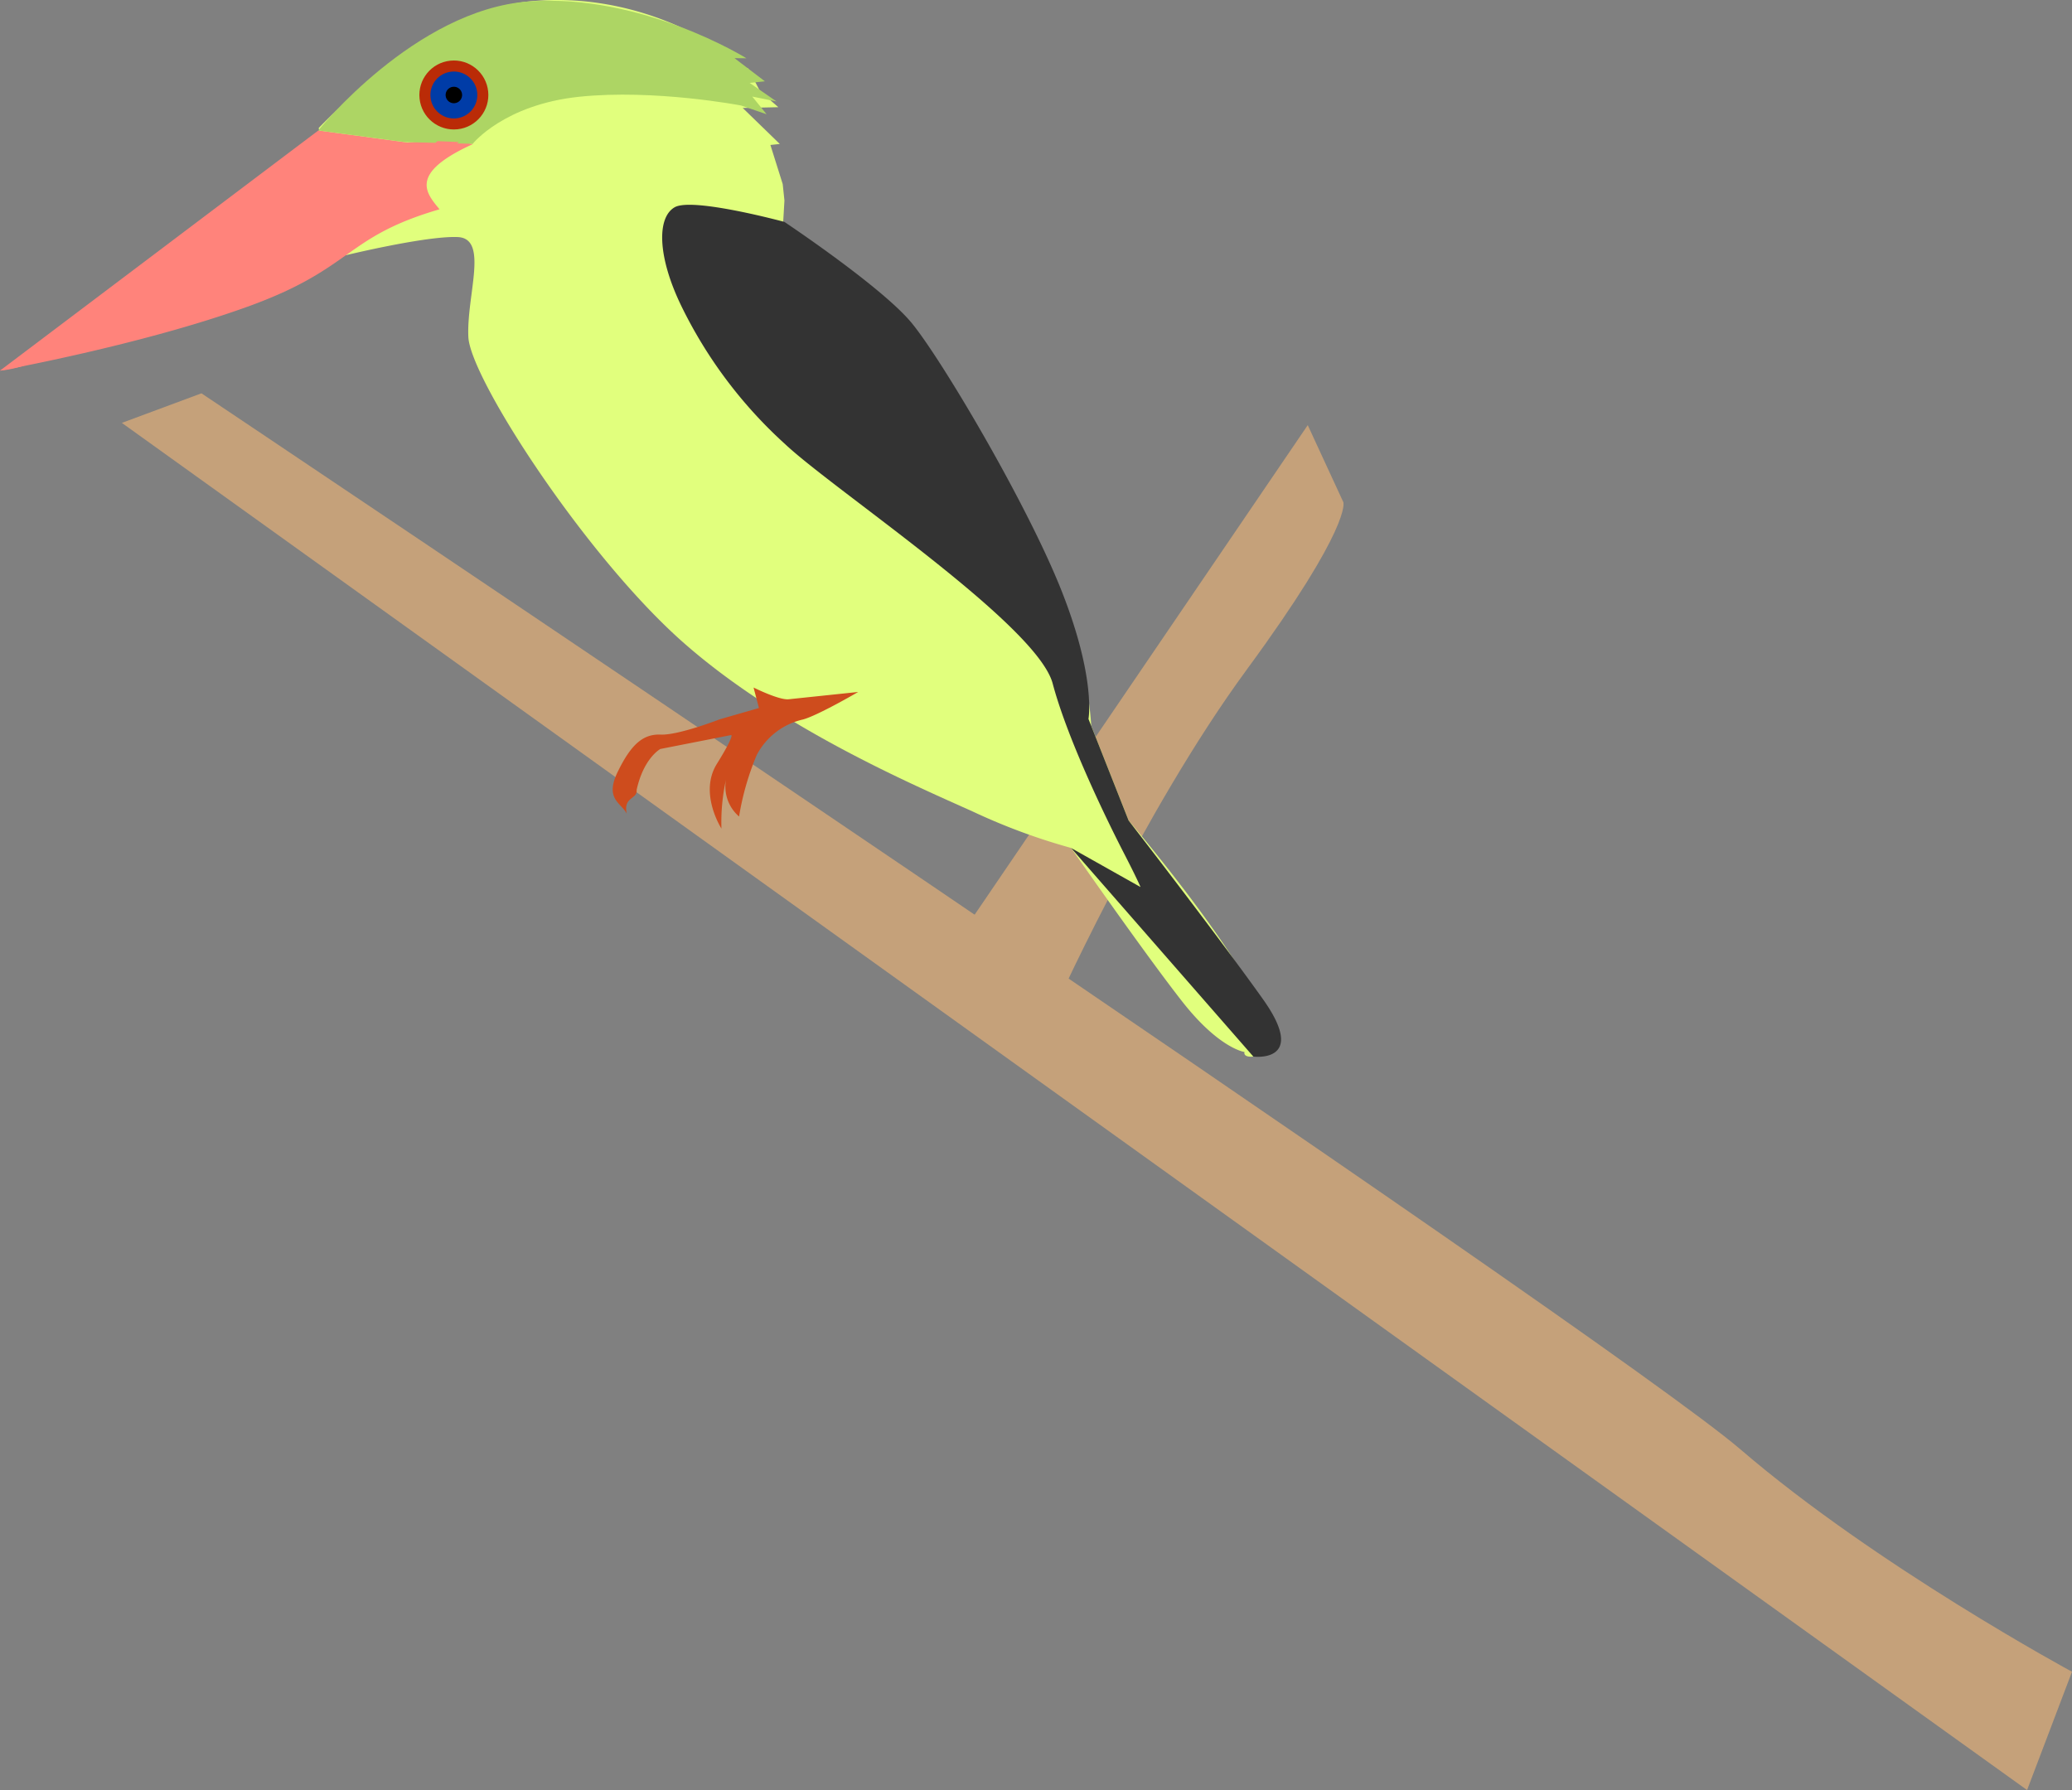 <svg xmlns="http://www.w3.org/2000/svg" viewBox="0 0 264.718 228.723">
  <rect x="0" y="0" width="264.718" height="228.723" fill="#808080" stroke="none"/>
  <defs>
    <style>
      .cls-1 {
        isolation: isolate;
      }

      .cls-2 {
        fill: #c5a17a;
      }

      .cls-3 {
        fill: #e1ff7d;
      }

      .cls-4, .cls-7 {
        fill: #ff837b;
      }

      .cls-5 {
        fill: #333;
      }

      .cls-6 {
        fill: #add564;
      }

      .cls-6, .cls-7 {
        mix-blend-mode: multiply;
      }

      .cls-8 {
        fill: #ce4c1d;
      }

      .cls-9 {
        fill: #003ca7;
        stroke: #ba2b07;
        stroke-miterlimit: 10;
        stroke-width: 1.408px;
      }
    </style>
  </defs>
  <title>fix_bird02</title>
  <g class="cls-1">
    <g id="レイヤー_1" data-name="レイヤー 1">
      <g>
        <path class="cls-2" d="M15.568,56.127,258.98,230.816l5.739-15.118s-25.048-13.526-42.346-28.4S25.736,52.349,25.736,52.349Z" transform="translate(0 -2.093)"/>
        <path class="cls-2" d="M167.077,56.413,118.723,127.49l15.515,4.558s11.558-26.015,25.056-44.406S171.626,66.26,171.626,66.26Z" transform="translate(0 -2.093)"/>
        <g>
          <path class="cls-3" d="M40.715,18.456s13.9-14.82,26.819-16.174S90.811,7.209,92.352,8.87a6.52,6.52,0,0,0,3.235,1.977l1.514,2.9,2.338,2.043-4.546.1,4.733,4.6-1.2.126,1.573,5,.22,2.1-.161,2.75s18.761,13.069,20.749,20.454c3.823,7.5,17.427,25.358,18.611,43.913l4.781,12.1s20.955,24.533,18,29.7c-3.677,1.145-3.2-.121-3.2-.121s-3.231-.421-7.963-6.455-14.2-19.621-14.2-19.621a78.9,78.9,0,0,1-12.48-4.615c-7.651-3.451-24.818-10.764-37.209-21.767s-27.06-33.612-27.31-38.9S62.471,32.578,58.5,32.386,44.2,34.7,44.2,34.7Z" transform="translate(0 -2.093)"/>
          <path class="cls-4" d="M0,49.45s18.034-3.256,31.642-8.175S43.924,32.4,56.156,28.836c-1.738-2.1-3.974-4.6,4.289-8.346a34.509,34.509,0,0,0-8.372-.186l-11.4-1.539Z" transform="translate(0 -2.093)"/>
          <path class="cls-5" d="M100.213,30.446S88.491,27.27,86.2,28.574s-2.225,6.308.871,12.665a58.137,58.137,0,0,0,13.233,17.6c6.235,5.877,32.18,23.053,34.185,30.588s7.391,18.361,9.1,21.674,2.124,4.333,2.124,4.333l-8.876-4.993L160.131,137.1s7.082.892,1.207-7.361-17.148-22.805-17.148-22.805l-5.128-12.979s.983-5.114-3.368-16.2-15.425-29.82-19.249-34.431S100.213,30.446,100.213,30.446Z" transform="translate(0 -2.093)"/>
          <path class="cls-6" d="M94.669,15.57s-11.063-2.12-20.676-1.113-13.6,6.009-13.6,6.009l-8.664-.217-11.07-1.491S53.021,3.344,67.528,2.279,95.362,9.54,95.362,9.54l-1.519-.014,3.88,2.957-1.953.2,3.438,2.373-3.1-.624,1.831,2.257Z" transform="translate(0 -2.093)"/>
          <path class="cls-7" d="M0,49.45S42.685,27.817,48.106,25.2a28.9,28.9,0,0,0,7.776-5.073l2.75.114S55.667,22.357,51.047,25,9.17,46.021,9.17,46.021,4.327,49.072,0,49.45Z" transform="translate(0 -2.093)"/>
          <path class="cls-8" d="M109.644,90.508s-5.1,2.976-7.036,3.512a8.876,8.876,0,0,0-5.93,4.546,34.751,34.751,0,0,0-2.255,7.856,5.03,5.03,0,0,1-1.662-4.751,25.205,25.205,0,0,0-.589,6.293s-2.915-4.524-.589-8.262,1.832-3.688,1.832-3.688l-9.048,1.779s-2.127,1.137-3.03,5.225c.129,1.234-1.741.848-1.262,3.044-.731-1.421-2.857-1.864-1.145-5.371s3.238-4.832,5.494-4.735S91.957,94,91.957,94l5.007-1.44-.69-2.62s3.249,1.627,4.483,1.5Z" transform="translate(0 -2.093)"/>
          <g>
            <circle class="cls-9" cx="57.985" cy="14.23" r="3.702" transform="translate(-1.167 4.026) rotate(-5.981)"/>
            <circle cx="57.985" cy="14.23" r="1.054" transform="translate(-1.167 4.026) rotate(-5.981)"/>
          </g>
        </g>
      </g>
    </g>
  </g>
</svg>
